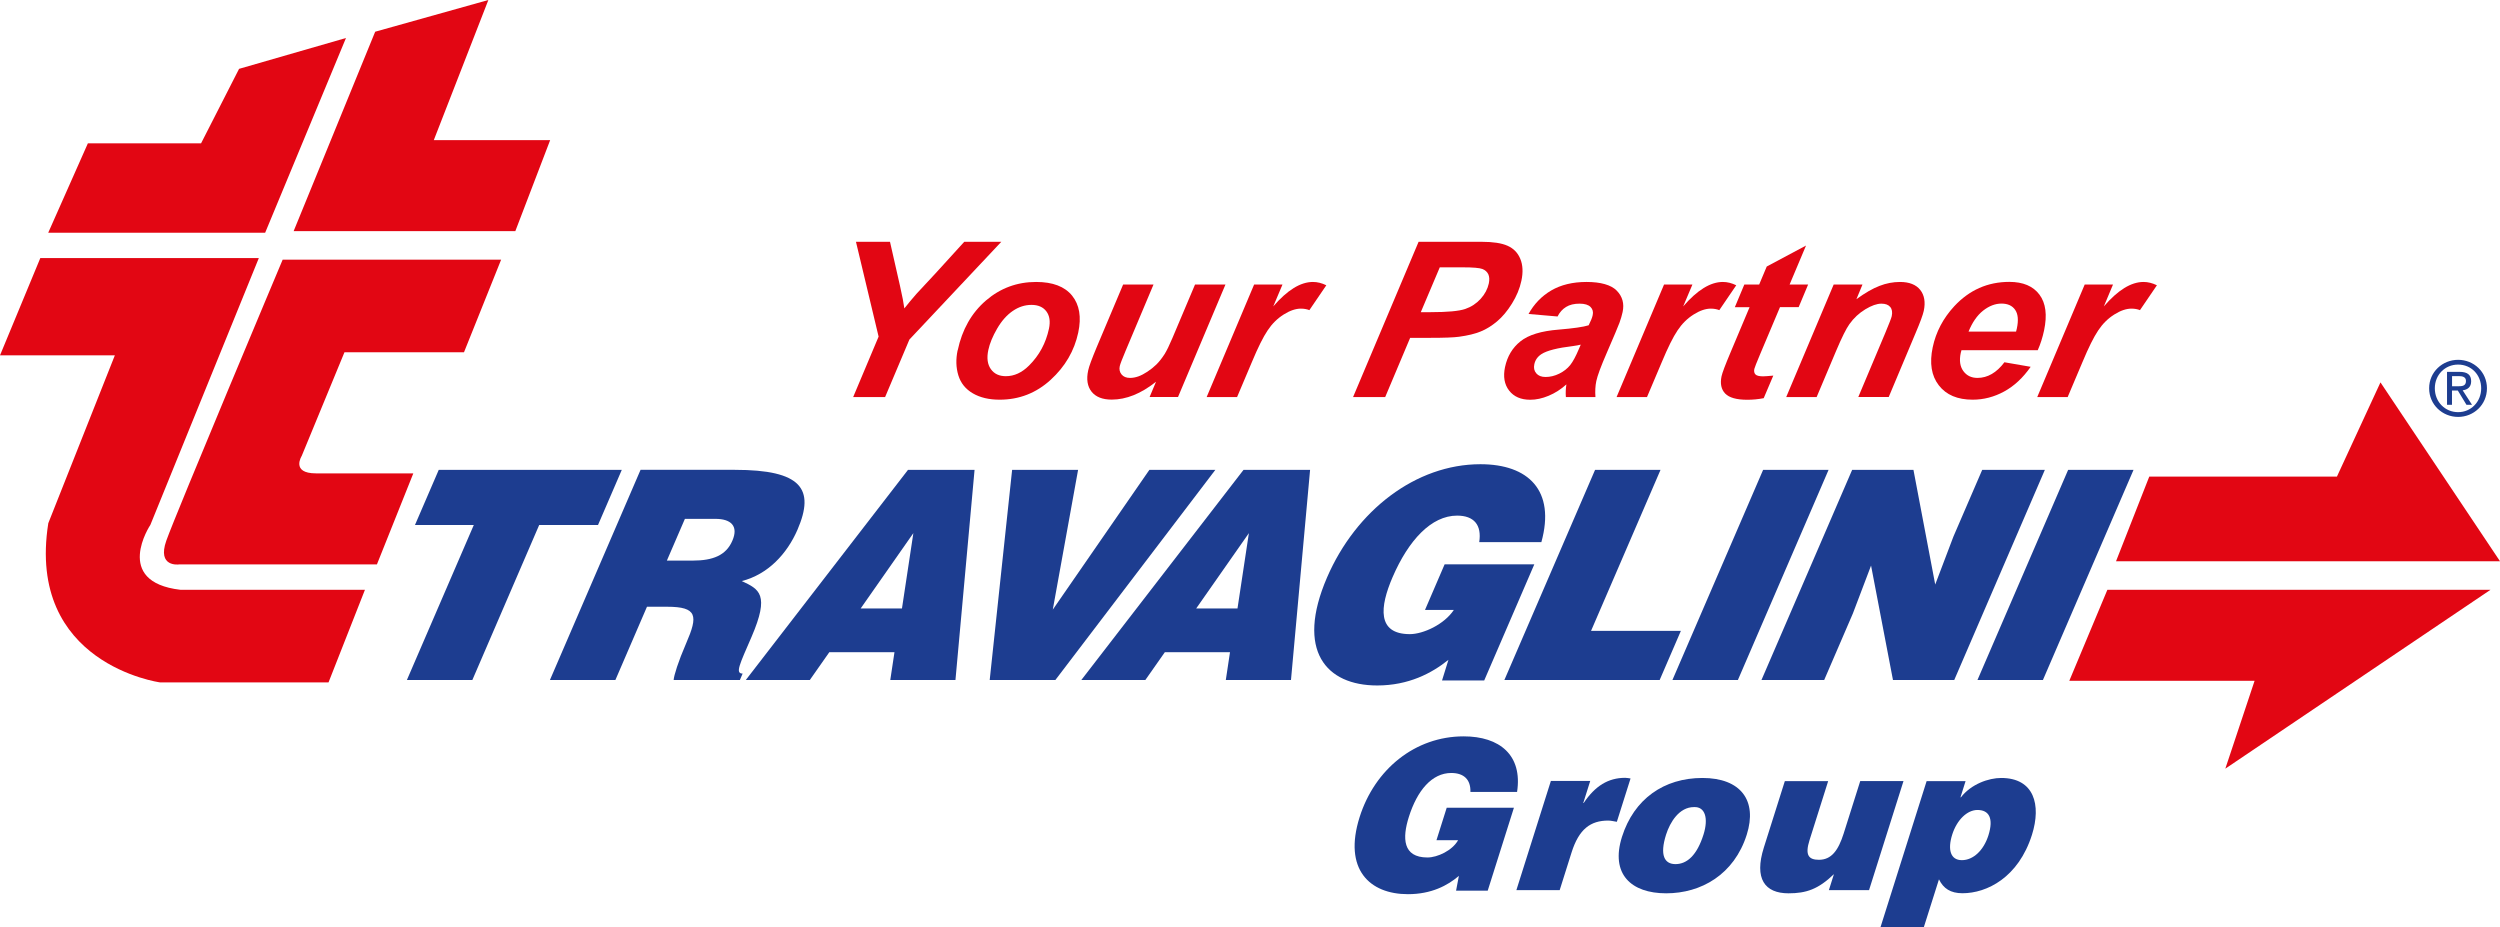<?xml version="1.0" encoding="UTF-8"?>
<svg xmlns="http://www.w3.org/2000/svg" id="Livello_1" width="346.77" height="128.61" viewBox="0 0 346.77 128.61">
  <defs>
    <style>.cls-1{fill:#1d3d90;}.cls-1,.cls-2{fill-rule:evenodd;}.cls-1,.cls-2,.cls-3{stroke-width:0px;}.cls-2,.cls-3{fill:#e20613;}</style>
  </defs>
  <polygon class="cls-1" points="57.56 72.82 65.72 72.82 56.44 94.32 65.52 94.32 74.79 72.82 82.95 72.82 86.25 65.17 60.86 65.17 57.56 72.82"></polygon>
  <path class="cls-1" d="m95.01,71.97h4.23c2.12,0,3.24.97,2.34,3.04-.87,2.02-2.69,2.75-5.5,2.75h-3.58l2.5-5.79Zm-2.49,12.19c4.23,0,4.31,1.26,2.66,5.06-1.12,2.59-1.69,4.45-1.74,5.1h9.19l.38-.89c-1.08,0-.4-1.3,1.24-5.1,2.53-5.87,1.08-6.6-1.36-7.73,3.63-.93,6.28-3.77,7.73-7.13,2.45-5.67.54-8.3-8.69-8.3h-13.08l-12.57,29.15h9.08l4.38-10.16h2.77Z"></path>
  <path class="cls-1" d="m125.11,84.4h-5.73l7.31-10.45-1.58,10.45Zm-12.78,9.92l2.7-3.85h9.04l-.58,3.85h9.04l2.65-29.15h-9.23l-22.5,29.15h8.89Z"></path>
  <polygon class="cls-1" points="137.28 94.32 146.39 94.32 168.58 65.17 159.43 65.17 146.03 84.56 149.54 65.17 140.39 65.17 137.28 94.32"></polygon>
  <path class="cls-1" d="m171.65,84.4h-5.73l7.31-10.45-1.58,10.45Zm-12.78,9.92l2.7-3.85h9.04l-.58,3.85h9.04l2.65-29.15h-9.23l-22.5,29.15h8.88Z"></path>
  <path class="cls-1" d="m212.8,78.28h-12.42l-2.72,6.32h4c-1.33,2.02-4.26,3.36-6.1,3.36-4.58,0-4.18-3.77-2.4-7.9,2.22-5.14,5.38-8.54,8.95-8.54,2.35,0,3.44,1.3,3.07,3.68h8.62c1.98-7.17-1.8-10.81-8.45-10.81-8.96,0-17.26,6.4-21.28,15.71-4.38,10.16-.12,14.98,6.96,14.98,4.35,0,7.58-1.7,9.88-3.56l-.89,2.87h5.85l6.95-16.11Z"></path>
  <polygon class="cls-1" points="230.21 94.32 233.15 87.51 220.69 87.51 230.33 65.17 221.25 65.17 208.67 94.32 230.21 94.32"></polygon>
  <polygon class="cls-1" points="241.06 94.32 253.64 65.17 244.56 65.17 231.98 94.32 241.06 94.32"></polygon>
  <polygon class="cls-1" points="265.41 65.17 256.91 65.17 244.33 94.32 253.03 94.32 257.01 85.09 259.53 78.45 262.57 94.32 271.07 94.32 283.64 65.17 274.95 65.17 270.95 74.44 268.43 81.08 265.41 65.17"></polygon>
  <polygon class="cls-1" points="283.37 94.32 295.94 65.17 286.87 65.17 274.29 94.32 283.37 94.32"></polygon>
  <path class="cls-1" d="m210,112.04h-9.33l-1.42,4.5h3c-.8,1.44-2.87,2.4-4.25,2.4-3.44,0-3.51-2.69-2.58-5.63,1.16-3.67,3.2-6.09,5.88-6.09,1.76,0,2.71.92,2.66,2.63h6.47c.78-5.11-2.42-7.71-7.41-7.71-6.73,0-12.33,4.56-14.43,11.2-2.29,7.25,1.39,10.69,6.7,10.69,3.26,0,5.52-1.21,7.07-2.54l-.39,2.05h4.39l3.63-11.49Z"></path>
  <path class="cls-1" d="m210.33,123.47h6.01l1.65-5.23c1.03-3.26,2.64-4.42,5.09-4.42.4,0,.8.12,1.19.17l1.9-6.01c-.25-.03-.49-.09-.75-.09-2.34,0-4.17,1.13-5.75,3.49h-.06l.97-3.06h-5.46l-4.78,15.13Z"></path>
  <path class="cls-1" d="m234.95,111.95c1.59-.09,2.04,1.59,1.34,3.81-.9,2.86-2.28,4.1-3.89,4.1-1.53,0-2.21-1.24-1.3-4.1.54-1.7,1.81-3.81,3.86-3.81Zm-9.97,4.13c-1.63,5.17,1.28,7.83,6.13,7.83s9.43-2.6,11.18-8.14c1.49-4.71-.81-7.86-6.15-7.86s-9.5,2.92-11.16,8.17Z"></path>
  <path class="cls-1" d="m264.04,108.34h-6.01l-2.3,7.28c-.74,2.34-1.7,3.64-3.43,3.64-1.44,0-1.96-.66-1.3-2.74l2.58-8.17h-6.01l-2.91,9.21c-1.37,4.33.13,6.35,3.42,6.35,2.48,0,4.14-.58,6.3-2.66l-.7,2.22h5.57l4.78-15.13Z"></path>
  <path class="cls-1" d="m267.24,108.34l-6.4,20.27h6.01l2.1-6.64c.61,1.27,1.61,1.93,3.26,1.93,3.38,0,7.76-2.17,9.64-8.11,1.31-4.16.3-7.88-4.27-7.88-1.73,0-4.16.84-5.59,2.69h-.06l.71-2.25h-5.4Zm4.88,10.97c-1.56,0-2-1.44-1.33-3.55.64-2.02,2.06-3.41,3.5-3.41,1.59,0,2.27,1.13,1.52,3.52-.66,2.08-2.1,3.44-3.68,3.44Z"></path>
  <polygon class="cls-2" points="6.69 32.28 36.78 32.28 47.99 5.27 33.16 9.55 27.89 19.88 12.19 19.88 6.69 32.28"></polygon>
  <polygon class="cls-2" points="40.73 32.06 71.48 32.06 76.31 19.44 60.17 19.44 67.74 0 52.04 4.4 40.73 32.06"></polygon>
  <path class="cls-2" d="m5.59,35.8h30.31l-15.04,37s-5.28,7.91,4.17,9.01h25.59s-5.05,12.84-5.05,12.84h-23.39s-18.56-2.54-15.48-22.08l9.23-23.28H0s5.59-13.49,5.59-13.49Z"></path>
  <path class="cls-2" d="m39.2,36.02h30.31l-5.15,12.84h-16.58l-5.93,14.38s-1.54,2.42,1.98,2.42h13.5l-5.05,12.63h-27.45s-3.08.44-1.76-3.3c1.32-3.74,16.14-38.98,16.14-38.98Z"></path>
  <polygon class="cls-2" points="298.12 66.11 324.15 66.11 330.19 53.04 346.77 77.85 293.51 77.85 298.12 66.11"></polygon>
  <polygon class="cls-2" points="292.31 81.81 287.03 94.43 312.73 94.43 308.67 106.62 345.45 81.81 292.31 81.81"></polygon>
  <path class="cls-1" d="m340.96,57.83c2.16,0,4-1.68,4-3.97s-1.84-3.95-4-3.95-4.02,1.68-4.02,3.95,1.84,3.97,4.02,3.97Zm-3.23-3.97c0-1.87,1.41-3.29,3.23-3.29s3.2,1.41,3.2,3.29-1.41,3.31-3.2,3.31-3.23-1.4-3.23-3.31Zm2.39.31h.8l1.2,1.98h.77l-1.3-2.01c.67-.08,1.18-.44,1.18-1.26,0-.9-.53-1.3-1.61-1.3h-1.74v4.57h.69v-1.98Zm0-.59v-1.41h.94c.48,0,.99.1.99.67,0,.7-.52.74-1.11.74h-.83Z"></path>
  <path class="cls-3" d="m122.76,55.08h-4.42l3.53-8.39-3.14-13.15h4.72l1.38,6.08c.33,1.46.53,2.51.61,3.16.5-.64,1.06-1.31,1.69-2.03l2.65-2.85,3.97-4.36h5.14l-12.75,13.56-3.37,7.98Z"></path>
  <path class="cls-3" d="m132.84,48.6c.61-2.89,1.92-5.19,3.91-6.91,2-1.72,4.32-2.58,6.97-2.58,2.3,0,3.96.63,4.99,1.9,1.02,1.27,1.31,2.97.85,5.12-.54,2.53-1.81,4.71-3.82,6.55-2.01,1.84-4.37,2.76-7.08,2.76-1.47,0-2.71-.29-3.72-.88-1.01-.59-1.68-1.42-2.01-2.5s-.36-2.23-.1-3.47Zm12.66-3.01c.21-1,.09-1.8-.36-2.4-.45-.6-1.14-.9-2.06-.9s-1.78.28-2.6.84c-.82.56-1.55,1.38-2.17,2.45-.62,1.07-1.03,2.06-1.22,2.96-.24,1.12-.12,2,.35,2.66.47.66,1.16.98,2.08.98,1.16,0,2.23-.49,3.22-1.48,1.41-1.4,2.33-3.1,2.76-5.11Z"></path>
  <path class="cls-3" d="m155.78,39.47h4.22l-3.89,9.24c-.47,1.11-.73,1.8-.79,2.07-.1.45-.01.84.25,1.16.26.32.66.48,1.18.48.37,0,.75-.07,1.15-.21.39-.14.81-.36,1.25-.65.44-.29.86-.62,1.24-.99.38-.37.77-.86,1.16-1.47.28-.45.64-1.18,1.07-2.2l3.14-7.43h4.22l-6.58,15.6h-3.94l.89-2.12c-2.08,1.66-4.13,2.48-6.15,2.48-1.28,0-2.21-.37-2.79-1.1-.58-.73-.74-1.72-.47-2.95.11-.54.51-1.61,1.18-3.22l3.67-8.7Z"></path>
  <path class="cls-3" d="m173.95,39.47h3.94l-1.28,3.03c1.95-2.26,3.78-3.39,5.5-3.39.61,0,1.23.15,1.86.46l-2.35,3.45c-.35-.14-.75-.21-1.18-.21-.72,0-1.52.27-2.39.82-.87.55-1.61,1.28-2.22,2.2-.62.92-1.34,2.37-2.17,4.36l-2.07,4.89h-4.22l6.58-15.6Z"></path>
  <path class="cls-3" d="m192.12,55.08h-4.44l9.09-21.54h8.76c1.56,0,2.75.18,3.58.55.83.37,1.42.97,1.77,1.82s.4,1.86.15,3.03c-.23,1.09-.67,2.14-1.31,3.17-.64,1.03-1.33,1.85-2.07,2.47-.74.62-1.5,1.09-2.27,1.4-.77.32-1.77.56-3,.73-.72.1-2.03.15-3.94.15h-2.84l-3.46,8.21Zm4.96-11.78h1.37c2.34,0,3.93-.15,4.78-.44.85-.29,1.56-.76,2.15-1.41.59-.65.96-1.36,1.13-2.13.11-.52.08-.95-.07-1.28-.16-.33-.43-.58-.82-.73-.38-.15-1.3-.23-2.74-.23h-3.17l-2.63,6.21Z"></path>
  <path class="cls-3" d="m216.06,43.9l-4.04-.35c.77-1.39,1.82-2.48,3.15-3.26,1.34-.78,2.97-1.18,4.9-1.18s3.41.4,4.19,1.21c.79.81,1.06,1.8.81,2.96-.1.47-.25.97-.44,1.5-.2.53-.78,1.92-1.76,4.17-.81,1.86-1.29,3.16-1.45,3.91-.14.67-.18,1.41-.12,2.22h-4.1c-.05-.57-.02-1.16.07-1.76-.76.69-1.58,1.21-2.47,1.58s-1.73.55-2.54.55c-1.29,0-2.27-.42-2.93-1.27-.66-.85-.85-1.94-.57-3.27.32-1.49,1.03-2.68,2.15-3.57,1.11-.89,2.88-1.43,5.3-1.62,2.04-.17,3.43-.37,4.15-.6.3-.59.49-1.06.56-1.41.1-.45,0-.83-.3-1.13s-.8-.46-1.52-.46c-.75,0-1.38.15-1.88.46-.5.31-.89.75-1.17,1.31Zm3.18,3.91c-.27.07-.62.13-1.05.19-2.17.26-3.63.63-4.38,1.12-.54.35-.87.83-.99,1.42-.1.49-.02.9.27,1.24s.71.51,1.29.51c.64,0,1.27-.15,1.9-.46.63-.31,1.13-.71,1.52-1.19.38-.48.79-1.24,1.22-2.27l.24-.56Z"></path>
  <path class="cls-3" d="m230.81,39.47h3.94l-1.28,3.03c1.95-2.26,3.78-3.39,5.5-3.39.61,0,1.23.15,1.86.46l-2.35,3.45c-.35-.14-.75-.21-1.18-.21-.72,0-1.52.27-2.39.82-.87.55-1.61,1.28-2.22,2.2-.62.92-1.34,2.37-2.17,4.36l-2.07,4.89h-4.22l6.58-15.6Z"></path>
  <path class="cls-3" d="m240.64,42.6l1.31-3.13h2.06l1.05-2.5,5.45-2.91-2.28,5.41h2.57l-1.31,3.13h-2.59l-2.76,6.54c-.5,1.18-.76,1.86-.8,2.03-.07.32-.02.58.15.76.17.18.52.27,1.06.27.19,0,.66-.03,1.42-.1l-1.33,3.13c-.76.15-1.52.22-2.28.22-1.49,0-2.51-.29-3.06-.86-.55-.57-.72-1.37-.51-2.39.1-.48.52-1.59,1.25-3.32l2.64-6.27h-2.04Z"></path>
  <path class="cls-3" d="m254.34,39.47h4l-.84,2.03c1.18-.86,2.25-1.48,3.19-1.84.94-.37,1.9-.55,2.86-.55,1.28,0,2.22.37,2.8,1.1.58.73.75,1.71.49,2.92-.12.55-.5,1.59-1.15,3.11l-3.71,8.83h-4.22l3.73-8.86c.55-1.32.86-2.11.91-2.36.11-.54.05-.96-.21-1.27s-.66-.46-1.23-.46c-.62,0-1.36.26-2.22.78-.86.52-1.6,1.2-2.21,2.06-.44.61-1.06,1.85-1.85,3.72l-2.7,6.4h-4.22l6.58-15.6Z"></path>
  <path class="cls-3" d="m282.65,48.58h-10.58c-.04.17-.08.29-.1.38-.22,1.04-.1,1.88.36,2.51s1.11.95,1.96.95c1.4,0,2.65-.72,3.74-2.17l3.64.63c-1.06,1.52-2.28,2.66-3.67,3.42-1.39.76-2.85,1.14-4.38,1.14-2.1,0-3.66-.66-4.69-1.99-1.03-1.33-1.31-3.08-.85-5.27.45-2.13,1.45-4.03,2.99-5.7,2.09-2.25,4.64-3.38,7.64-3.38,1.91,0,3.3.59,4.18,1.77.88,1.18,1.09,2.83.64,4.96-.22,1.02-.51,1.93-.88,2.75Zm-3.01-2.57c.05-.19.08-.33.11-.43.25-1.16.17-2.02-.23-2.6-.4-.58-1.03-.87-1.9-.87s-1.72.33-2.55.98c-.83.66-1.5,1.63-2.02,2.91h6.6Z"></path>
  <path class="cls-3" d="m289.15,39.47h3.94l-1.27,3.03c1.95-2.26,3.78-3.39,5.5-3.39.61,0,1.23.15,1.86.46l-2.35,3.45c-.35-.14-.74-.21-1.18-.21-.72,0-1.52.27-2.39.82-.87.55-1.61,1.28-2.22,2.2-.62.92-1.34,2.37-2.17,4.36l-2.07,4.89h-4.22l6.58-15.6Z"></path>
</svg>
